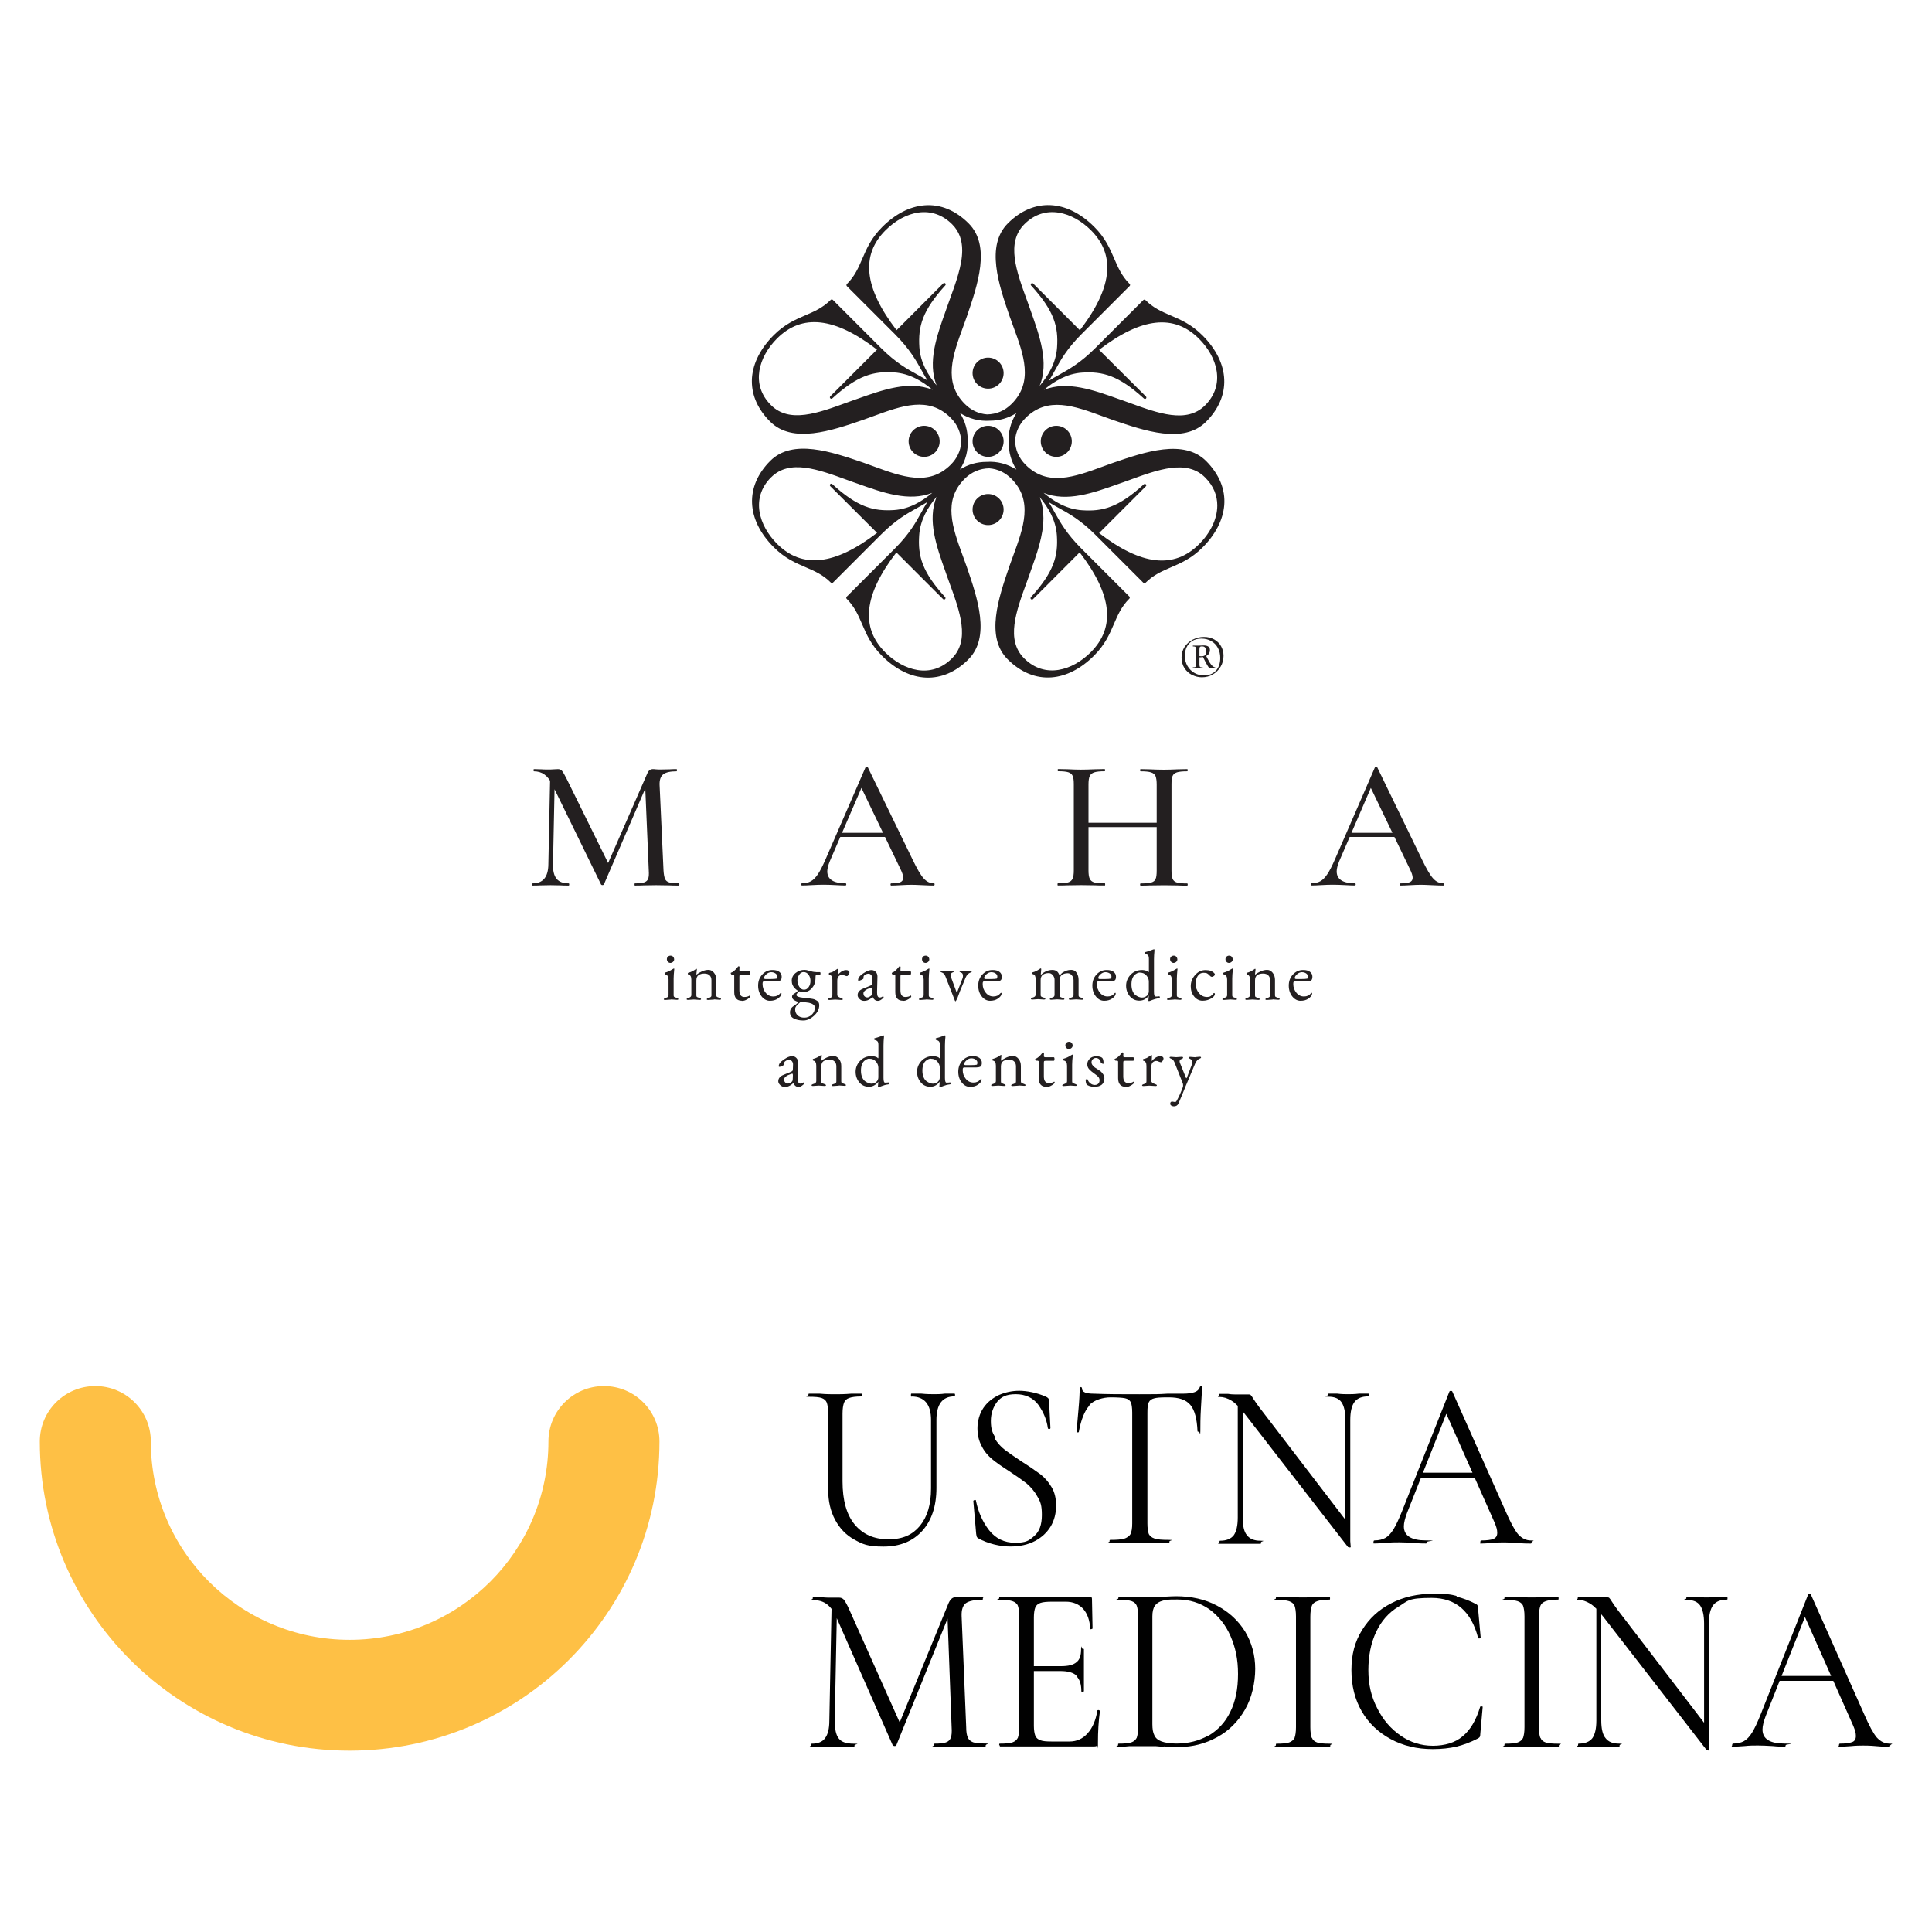<?xml version="1.0" encoding="UTF-8"?>
<svg xmlns="http://www.w3.org/2000/svg" id="Layer_1" data-name="Layer 1" viewBox="0 0 300 300">
  <defs>
    <style>
      .cls-1 {
        fill: #010101;
      }

      .cls-2 {
        fill: #231f20;
      }

      .cls-3 {
        fill: #fec045;
        fill-rule: evenodd;
      }
    </style>
  </defs>
  <g>
    <path class="cls-1" d="M141.54,216.88c-.09,0-.09-.09-.09-.24s0-.24.09-.24h1.51c.85.09,1.51.09,2,.09s.98,0,1.69-.09h1.47s.09,0,.09.19,0,.24-.09.24c-1.87,0-2.8,1.23-2.8,3.65v10.57c0,2.84-.76,5.07-2.22,6.68-1.47,1.61-3.47,2.42-6,2.42s-3.25-.38-4.54-1.09c-1.29-.71-2.27-1.75-2.98-3.08s-1.07-2.89-1.07-4.64v-11.89c0-.76-.09-1.28-.22-1.66-.13-.33-.4-.57-.8-.71-.4-.14-1.07-.19-1.96-.19s-.09-.09-.09-.24,0-.24.09-.24h1.69c.98.09,1.78.09,2.36.09s1.47,0,2.49-.09h1.6q.09,0,.09.19c0,.19,0,.24-.09.24-.84,0-1.51.09-1.91.24-.4.14-.67.38-.8.76-.13.38-.22.9-.22,1.66v10.52c0,2.94.62,5.16,1.87,6.68,1.25,1.52,2.98,2.32,5.25,2.32s3.74-.71,4.89-2.08c1.16-1.42,1.73-3.32,1.73-5.83v-10.61c0-2.42-1.02-3.65-3.02-3.65v.05Z"></path>
    <path class="cls-1" d="M154.43,223.33c.44.71.98,1.33,1.6,1.8.62.47,1.51,1.09,2.67,1.85,1.2.76,2.13,1.42,2.85,1.94.67.52,1.25,1.18,1.73,1.99.49.81.71,1.75.71,2.89s-.27,2.27-.84,3.22c-.58.95-1.38,1.71-2.45,2.27-1.07.57-2.36.85-3.87.85s-3.42-.43-4.94-1.28c-.13-.09-.18-.14-.22-.24-.04-.09-.04-.24-.09-.43l-.44-5.07c0-.09,0-.14.18-.19.18-.05.22,0,.22.09.36,1.75,1.02,3.27,2.05,4.6,1.02,1.28,2.36,1.94,4.05,1.94s2.13-.33,2.94-1.04c.8-.66,1.2-1.75,1.2-3.27s-.22-2.08-.71-2.89c-.44-.81-1.02-1.47-1.69-2.04-.67-.52-1.56-1.14-2.71-1.9-1.11-.71-2-1.33-2.62-1.85-.62-.52-1.2-1.18-1.6-1.99-.44-.81-.67-1.71-.67-2.8s.31-2.27.93-3.17c.62-.9,1.42-1.52,2.4-1.99.98-.43,2.05-.66,3.16-.66s2.71.28,4.09.9c.36.14.53.33.53.62l.22,4.22c0,.14-.04.19-.18.19s-.22-.05-.22-.14c-.18-1.28-.67-2.46-1.47-3.6-.8-1.09-2-1.66-3.51-1.66s-2.27.43-2.89,1.18c-.62.81-.98,1.8-.98,2.98s.22,1.8.67,2.51l-.09.14Z"></path>
    <path class="cls-1" d="M169.12,218.3c-.71.81-1.25,2.13-1.6,4.03,0,.05-.04.09-.18.09s-.18,0-.18-.09c.09-.9.18-2.04.31-3.51.13-1.42.18-2.51.18-3.22s.04-.19.18-.19.18.05.18.19c0,.57.62.81,1.87.81,2,.09,4.36.09,7.03.09s2.85,0,4.36-.09h2.36c.84,0,1.47-.09,1.87-.24.4-.14.67-.38.8-.76,0-.09.09-.14.22-.14s.18.05.18.14c-.09.71-.13,1.8-.22,3.27-.09,1.47-.09,2.65-.09,3.55s-.09.09-.22.09-.22,0-.22-.09c-.09-1.94-.44-3.27-1.11-4.07-.67-.81-1.78-1.18-3.34-1.18s-1.78.05-2.22.14c-.44.09-.76.33-.89.62-.18.33-.22.85-.22,1.66v17.15c0,.76.09,1.33.22,1.66.18.33.49.57.93.71.44.14,1.2.19,2.18.19s.09.09.09.24,0,.24-.09.24h-9.12c-.8,0-.09-.09-.09-.24s0-.24.09-.24c.98,0,1.73-.05,2.18-.19.44-.14.8-.38.98-.71.18-.38.27-.9.27-1.66v-17.2c0-.76-.09-1.33-.22-1.61-.18-.33-.44-.52-.89-.62-.44-.09-1.2-.14-2.27-.14s-2.54.38-3.25,1.18l-.04.14Z"></path>
    <path class="cls-1" d="M209.55,240.24h-.22l-16.06-20.71c-.76-.95-1.42-1.66-2.05-2.04-.62-.38-1.25-.57-1.82-.57s-.09-.09-.09-.24,0-.24.09-.24h1.29c.27.05.67.09,1.16.09h2c.18,0,.31,0,.4.14.09.09.22.28.36.52.27.43.58.85.89,1.28l13.97,18.24.27,3.51s-.04.09-.18.09v-.09ZM192.16,217.31l.8.09v18.24c0,1.28.22,2.23.67,2.75.44.57,1.11.85,2.09.85s.09.09.09.24,0,.24-.09.24h-6.27c-.62,0-.09-.09-.09-.24s0-.24.09-.24c.98,0,1.69-.28,2.13-.85.4-.57.62-1.47.62-2.75v-18.34h-.04ZM209.72,240.1l-.8-1.14v-18.43c0-1.28-.22-2.23-.62-2.8-.4-.57-1.07-.85-2.05-.85s-.09-.09-.09-.24,0-.24.09-.24h1.38c.71.09,1.25.09,1.69.09s.98,0,1.73-.09h1.42q.09,0,.09.19c0,.19,0,.24-.09.24-.98,0-1.69.28-2.13.85-.44.57-.67,1.52-.67,2.8v19.57l.04.05Z"></path>
    <path class="cls-1" d="M237.83,239.44c0,.14-.04.24-.13.24-.44,0-1.11,0-2.05-.09-.93-.05-1.6-.09-2-.09s-1.16,0-1.96.09c-.76.05-1.33.09-1.69.09s-.13-.09-.13-.24.04-.24.13-.24c.89,0,1.51-.09,1.91-.24.4-.19.58-.47.58-.95s-.13-.9-.4-1.56l-7.74-17.44.89-1.14-6.76,17.06c-.31.85-.49,1.52-.49,2.08,0,1.47,1.16,2.18,3.42,2.18s.18.09.18.24-.04.24-.18.24c-.4,0-1.02,0-1.82-.09-.89-.05-1.65-.09-2.31-.09s-1.29,0-2.09.09c-.71.05-1.29.09-1.73.09s-.18-.09-.18-.24.04-.24.18-.24c.67,0,1.2-.14,1.65-.38.44-.24.89-.71,1.29-1.37.4-.66.84-1.61,1.33-2.84l7.34-18.53c.04-.09.13-.09.22-.09s.18,0,.22.09l8.23,18.48c.8,1.85,1.47,3.08,2,3.7.58.62,1.2.95,2,.95s.13.09.13.24h-.04ZM220.44,228.68h9.25l.22.76h-9.83l.36-.76Z"></path>
    <path class="cls-1" d="M129.13,248.82l.85.09-.36,18.24c0,1.33.18,2.23.62,2.8.44.57,1.2.81,2.36.81s.09.09.09.24,0,.24-.09.24h-6.58c-.58,0-.09-.09-.09-.24s0-.24.09-.24c.98,0,1.69-.28,2.09-.85.44-.57.67-1.47.67-2.75l.36-18.34ZM153.06,270.99c0,.14,0,.24-.09.24h-7.87c-.67,0-.09-.09-.09-.24s0-.24.09-.24c.8,0,1.38-.05,1.78-.19.4-.14.62-.38.76-.71.13-.33.18-.9.13-1.61l-.67-17.96,1.16-1.71-9.07,22.41c-.04.09-.13.14-.27.14s-.22-.05-.31-.14l-8.76-19.9c-.4-.9-.89-1.56-1.47-1.99-.58-.43-1.25-.62-2.09-.62s-.09-.09-.09-.24,0-.24.09-.24h1.29c.22.05.58.09.98.09h1.73c.31,0,.53.09.76.33.18.24.49.76.84,1.56l7.96,17.81-1.07,1.94,8.5-20.75c.27-.62.62-.95,1.07-.95h3.02c.27-.05.62-.09,1.16-.09s.09.09.09.24,0,.24-.09.24c-1.2,0-2.05.19-2.54.52-.49.38-.71,1.04-.67,2.04l.71,17.2c0,.76.09,1.33.27,1.66.13.33.44.57.8.71.4.14,1.02.19,1.91.19s.09.09.09.24h-.04Z"></path>
    <path class="cls-1" d="M155.15,270.99c0-.14,0-.24.09-.24.89,0,1.51-.05,1.96-.19.4-.14.67-.38.85-.71.13-.38.22-.9.22-1.66v-17.2c0-.76-.09-1.28-.22-1.66-.13-.33-.44-.57-.85-.71-.4-.14-1.07-.19-1.96-.19s-.09-.09-.09-.24,0-.24.09-.24h14.01c.22,0,.31.09.31.33l.09,4.55c0,.09-.04.09-.18.14-.13.05-.18,0-.18-.09-.09-1.33-.44-2.32-1.11-3.08-.67-.71-1.56-1.09-2.67-1.09h-2.13c-.8,0-1.42.05-1.82.19-.4.14-.67.38-.8.71-.13.33-.22.85-.22,1.52v16.87c0,.66.09,1.18.22,1.52.13.33.4.57.8.71.36.14.93.19,1.73.19h2.8c1.11,0,2.05-.43,2.8-1.28.76-.85,1.25-1.99,1.51-3.51,0-.05.04-.09.13-.09s.13,0,.18.05c.04,0,.09.05.09.09-.22,1.56-.31,3.17-.31,4.93s0,.33-.13.43c-.09.09-.22.14-.44.14h-14.63s-.09-.09-.09-.24l-.04.05ZM167.16,260.19c-.49-.47-1.33-.71-2.49-.71h-5.25v-.76h5.34c1.11,0,1.91-.19,2.4-.62.49-.38.71-1.04.71-1.99s.09-.09.22-.09.22,0,.22.09v6.49s0,.09-.18.09-.22,0-.22-.09c0-1.09-.27-1.85-.76-2.32v-.09Z"></path>
    <path class="cls-1" d="M180.68,271.23c-.31,0-.76-.05-1.25-.09h-4c-.4.05-.98.09-1.73.09s-.09-.09-.09-.24,0-.24.09-.24c.89,0,1.51-.05,1.96-.19.4-.14.67-.38.85-.71.13-.38.22-.9.22-1.66v-17.2c0-.76-.09-1.28-.22-1.66-.13-.33-.4-.57-.8-.71-.4-.14-1.07-.19-1.96-.19s-.09-.09-.09-.24,0-.24.09-.24h1.73c.98.09,1.73.09,2.36.09.89,0,1.73,0,2.62-.09,1.02-.05,1.73-.09,2.13-.09,2.4,0,4.54.47,6.4,1.47,1.87.99,3.29,2.32,4.36,4.03,1.02,1.71,1.56,3.65,1.56,5.78s-.53,4.55-1.6,6.35c-1.07,1.85-2.49,3.27-4.31,4.26-1.82.99-3.78,1.52-5.92,1.52s-1.47,0-2.36-.09l-.04.05ZM187.66,269.52c1.42-.85,2.58-2.04,3.38-3.7.8-1.61,1.2-3.55,1.2-5.88s-.4-4.12-1.16-5.88c-.76-1.75-1.87-3.13-3.29-4.17-1.42-.99-3.07-1.52-4.94-1.52s-1.78.05-2.31.19c-.53.14-.93.38-1.2.76-.27.38-.4.95-.4,1.66v16.73c0,.76.09,1.33.31,1.75.18.43.58.76,1.11.95.53.19,1.33.33,2.31.33,1.87,0,3.51-.43,4.94-1.23h.04Z"></path>
    <path class="cls-1" d="M203.72,269.86c.13.33.4.57.8.71.4.14,1.07.19,1.96.19s.09.09.09.24,0,.24-.09.24h-8.27c-.71,0-.09-.09-.09-.24s0-.24.09-.24c.89,0,1.51-.05,1.96-.19.4-.14.67-.38.85-.71.13-.38.22-.9.22-1.66v-17.2c0-.76-.09-1.28-.22-1.66-.13-.33-.44-.57-.85-.71-.4-.14-1.07-.19-1.96-.19s-.09-.09-.09-.24,0-.24.09-.24h1.69c.98.09,1.78.09,2.4.09s1.56,0,2.49-.09h1.65q.09,0,.09.19c0,.19,0,.24-.09.24-.85,0-1.51.09-1.91.24-.4.14-.71.38-.84.76s-.22.9-.22,1.66v17.15c0,.76.09,1.33.22,1.66h.04Z"></path>
    <path class="cls-1" d="M226.18,247.92c.98.24,2,.62,2.98,1.14.18.09.27.19.27.24,0,.09.04.24.09.57l.4,4.41c0,.09-.04.09-.18.14-.13,0-.22,0-.22-.09-1.07-4.12-3.47-6.21-7.21-6.21s-3.69.47-5.16,1.37c-1.51.9-2.67,2.23-3.47,3.93s-1.2,3.7-1.2,5.92.44,4.12,1.38,5.92c.89,1.8,2.13,3.22,3.65,4.26,1.51,1.04,3.16,1.56,4.98,1.56s3.47-.47,4.63-1.47c1.2-.99,2.09-2.51,2.71-4.55,0-.05.04-.09.18-.09s.22,0,.22.09l-.36,4.07c0,.28-.04.47-.09.57-.04.09-.13.14-.27.24-1.2.62-2.36,1.04-3.38,1.28-1.07.24-2.27.38-3.65.38-2.45,0-4.63-.52-6.54-1.56-1.91-1.04-3.42-2.46-4.49-4.31-1.07-1.85-1.6-3.98-1.6-6.4s.53-4.41,1.65-6.21c1.11-1.8,2.58-3.17,4.54-4.17,1.91-.99,4.09-1.47,6.45-1.47s2.71.09,3.69.33v.09Z"></path>
    <path class="cls-1" d="M239.21,269.86c.13.33.4.57.8.71.4.14,1.07.19,1.96.19s.09.09.09.24,0,.24-.09.24h-8.27c-.71,0-.09-.09-.09-.24s0-.24.09-.24c.89,0,1.51-.05,1.96-.19.4-.14.67-.38.84-.71.13-.38.22-.9.22-1.66v-17.2c0-.76-.09-1.28-.22-1.66-.13-.33-.44-.57-.84-.71-.4-.14-1.07-.19-1.96-.19s-.09-.09-.09-.24,0-.24.09-.24h1.69c.98.09,1.78.09,2.4.09s1.56,0,2.49-.09h1.65q.09,0,.09.19c0,.19,0,.24-.09.24-.84,0-1.51.09-1.91.24-.4.14-.71.38-.84.76-.13.38-.22.9-.22,1.66v17.15c0,.76.09,1.33.22,1.66h.04Z"></path>
    <path class="cls-1" d="M265.23,271.75h-.22l-16.06-20.71c-.76-.95-1.42-1.66-2.05-2.04-.62-.38-1.25-.57-1.82-.57s-.09-.09-.09-.24,0-.24.09-.24h1.29c.27.05.67.09,1.16.09h2c.18,0,.31,0,.4.14.09.09.22.28.36.52.27.43.58.85.89,1.28l13.97,18.24.27,3.51s-.04.09-.18.09v-.09ZM247.84,248.82l.8.09v18.24c0,1.28.22,2.23.67,2.75.44.57,1.11.85,2.09.85s.09.09.09.24,0,.24-.09.24h-6.27c-.62,0-.09-.09-.09-.24s0-.24.09-.24c.98,0,1.69-.28,2.13-.85.4-.57.62-1.47.62-2.75v-18.34h-.04ZM265.41,271.66l-.8-1.14v-18.43c0-1.28-.22-2.23-.62-2.8-.4-.57-1.07-.85-2.05-.85s-.09-.09-.09-.24,0-.24.09-.24h1.38c.71.09,1.25.09,1.69.09s.98,0,1.73-.09h1.42q.09,0,.09.19c0,.19,0,.24-.09.24-.98,0-1.69.28-2.13.85-.44.57-.67,1.52-.67,2.8v19.57l.04.05Z"></path>
    <path class="cls-1" d="M293.52,270.99c0,.14-.04.24-.13.24-.44,0-1.11,0-2.05-.09-.93-.09-1.6-.09-2-.09s-1.16,0-1.96.09c-.76.05-1.33.09-1.69.09s-.13-.09-.13-.24.04-.24.13-.24c.89,0,1.51-.09,1.91-.24.4-.14.58-.47.58-.95s-.13-.9-.4-1.56l-7.74-17.44.89-1.14-6.76,17.06c-.31.85-.49,1.52-.49,2.08,0,1.47,1.16,2.18,3.42,2.18s.18.09.18.24-.04.24-.18.24c-.4,0-1.02,0-1.82-.09-.89-.05-1.65-.09-2.31-.09s-1.29,0-2.09.09c-.71.05-1.29.09-1.73.09s-.18-.09-.18-.24.04-.24.18-.24c.67,0,1.2-.14,1.65-.38.44-.24.89-.71,1.29-1.37.4-.66.84-1.61,1.33-2.84l7.34-18.53c.04-.09.13-.09.22-.09s.18,0,.22.09l8.23,18.48c.8,1.85,1.47,3.08,2,3.7.58.62,1.2.95,2,.95s.13.09.13.24h-.04ZM276.12,260.24h9.25l.22.76h-9.83l.36-.76Z"></path>
    <path class="cls-3" d="M14.8,215.23c4.76,0,8.62,3.85,8.62,8.6,0,17.01,13.82,30.8,30.87,30.8s30.87-13.79,30.87-30.8c0-4.75,3.86-8.6,8.62-8.6s8.62,3.85,8.62,8.6c0,26.52-21.55,48.01-48.12,48.01S6.18,250.35,6.18,223.83c0-4.75,3.86-8.6,8.62-8.6Z"></path>
  </g>
  <g>
    <g>
      <g>
        <path class="cls-2" d="M85.43,120.08l.73.06-.29,14.08c-.02,1,.16,1.75.55,2.23.39.48,1.01.72,1.88.72.06,0,.09.06.09.17s-.03.17-.09.17c-.52,0-.93,0-1.22-.03l-1.59-.03-1.59.03c-.27.02-.67.03-1.19.03-.04,0-.06-.06-.06-.17s.02-.17.06-.17c1.6,0,2.42-.98,2.44-2.95l.29-14.13ZM105.49,137.34c0,.11-.02.17-.06.17-.64,0-1.14,0-1.51-.03l-2.03-.03-1.94.03c-.33.02-.78.03-1.36.03-.04,0-.06-.06-.06-.17s.02-.17.06-.17c.66,0,1.14-.05,1.45-.16.31-.11.51-.29.61-.57.1-.27.13-.69.09-1.27l-.58-13.64,1.13-1.62-7.51,17.41c-.04.08-.12.12-.23.12s-.19-.04-.23-.12l-7.57-15.5c-.35-.71-.75-1.23-1.22-1.56-.46-.33-1.01-.49-1.62-.49-.04,0-.06-.06-.06-.17s.02-.17.06-.17l1.16.03c.23.02.53.03.9.03.43,0,.77,0,1.04-.03.27-.02.48-.03.64-.03.25,0,.45.09.61.26.15.17.4.59.73,1.25l6.58,13.35-1.07,1.85,6.99-15.99c.19-.48.48-.72.87-.72.12,0,.27,0,.46.03.19.02.44.03.75.03l1.48-.03c.23-.02.57-.03,1.01-.03.04,0,.06.06.06.17s-.02.17-.06.17c-.97,0-1.65.15-2.06.46-.41.31-.6.85-.58,1.62l.61,13.32c.04.6.12,1.03.23,1.3.12.27.33.45.65.55.32.1.83.14,1.52.14.04,0,.06.06.06.17"></path>
        <path class="cls-2" d="M145.12,137.34c0,.11-.05.17-.14.17-.37,0-.94-.02-1.71-.06-.81-.04-1.39-.06-1.74-.06-.44,0-1,.02-1.65.06-.66.04-1.15.06-1.48.06-.08,0-.12-.06-.12-.17s.04-.17.12-.17c.66,0,1.13-.06,1.42-.19.29-.13.43-.35.43-.68s-.14-.78-.43-1.36l-6.23-12.95.93-1.39-5.65,13.09c-.27.66-.41,1.2-.41,1.62,0,.62.24,1.08.72,1.39.48.31,1.18.46,2.09.46.1,0,.14.06.14.17s-.05.17-.14.17c-.35,0-.85-.02-1.51-.06-.73-.04-1.37-.06-1.91-.06-.5,0-1.1.02-1.8.06-.62.04-1.12.06-1.51.06-.08,0-.12-.06-.12-.17s.04-.17.12-.17c.54,0,1-.11,1.38-.32.38-.21.74-.58,1.09-1.1.35-.52.74-1.29,1.19-2.32l6.18-14.22c.02-.06.09-.09.2-.1.12-.01.18.02.2.1l6.96,14.34c.68,1.41,1.24,2.37,1.7,2.87.45.5.97.75,1.55.75.1,0,.14.06.14.17M130.33,129.32h7.89l.2.64h-8.44l.35-.64Z"></path>
        <path class="cls-2" d="M166.56,120.48c-.12-.27-.34-.46-.67-.56-.33-.11-.85-.16-1.57-.16-.06,0-.09-.06-.09-.17s.03-.17.09-.17l1.48.03c.81.04,1.49.06,2.03.06.6,0,1.34-.02,2.23-.06l1.48-.03s.06.06.06.17-.02.17-.06.17c-.73,0-1.28.06-1.62.17-.35.12-.59.31-.71.59-.13.28-.19.71-.19,1.29v13.35c0,.58.06,1.01.19,1.29.13.28.36.47.7.57.34.1.88.14,1.64.14.04,0,.06.06.06.17s-.02.17-.06.17c-.64,0-1.13,0-1.48-.03l-2.23-.03-2.06.03c-.37.02-.87.03-1.51.03-.04,0-.06-.06-.06-.17s.02-.17.06-.17c.71,0,1.24-.05,1.58-.14.34-.1.57-.29.7-.57.13-.28.19-.71.19-1.29v-13.41c0-.58-.06-1-.17-1.28M167.81,127.76h12.82v.67h-12.82v-.67ZM179.44,120.53c-.12-.28-.35-.48-.7-.59-.35-.12-.89-.17-1.62-.17-.06,0-.09-.06-.09-.17s.03-.17.09-.17l1.36.03c.89.04,1.65.06,2.29.06.54,0,1.24-.02,2.09-.06l1.48-.03c.06,0,.09.06.09.17s-.03.17-.09.17c-.72,0-1.24.05-1.58.16-.34.11-.57.3-.68.56-.12.27-.17.7-.17,1.28v13.41c0,.58.06,1.01.17,1.29.12.28.34.47.68.57.34.1.86.14,1.58.14.06,0,.09.06.09.17s-.03.17-.09.17c-.62,0-1.11,0-1.48-.03l-2.09-.03-2.29.03c-.33.02-.78.03-1.36.03-.06,0-.09-.06-.09-.17s.03-.17.09-.17c.75,0,1.3-.05,1.64-.14.34-.1.57-.28.68-.55.12-.27.17-.7.17-1.3v-13.35c0-.58-.06-1.01-.17-1.29"></path>
        <path class="cls-2" d="M224.22,137.34c0,.11-.05.17-.14.17-.37,0-.94-.02-1.71-.06-.81-.04-1.39-.06-1.74-.06-.45,0-1,.02-1.65.06-.66.04-1.15.06-1.48.06-.08,0-.12-.06-.12-.17s.04-.17.12-.17c.66,0,1.13-.06,1.42-.19.29-.13.44-.35.44-.68s-.15-.78-.44-1.36l-6.23-12.95.93-1.39-5.65,13.09c-.27.66-.41,1.2-.41,1.62,0,.62.24,1.08.72,1.39.48.31,1.18.46,2.09.46.1,0,.14.06.14.17s-.05.17-.14.17c-.35,0-.85-.02-1.51-.06-.73-.04-1.37-.06-1.91-.06-.5,0-1.1.02-1.8.06-.62.04-1.12.06-1.51.06-.08,0-.12-.06-.12-.17s.04-.17.12-.17c.54,0,1-.11,1.38-.32.38-.21.74-.58,1.09-1.1.35-.52.74-1.29,1.19-2.32l6.18-14.22c.02-.06.09-.09.2-.1.12-.01.18.02.2.1l6.96,14.34c.68,1.41,1.24,2.37,1.7,2.87.45.5.97.75,1.55.75.1,0,.14.06.14.17M209.43,129.32h7.89l.2.64h-8.44l.35-.64Z"></path>
      </g>
      <g>
        <circle class="cls-2" cx="153.43" cy="68.53" r="2.41"></circle>
        <circle class="cls-2" cx="153.43" cy="57.94" r="2.41"></circle>
        <circle class="cls-2" cx="153.43" cy="79.12" r="2.41"></circle>
        <circle class="cls-2" cx="143.5" cy="68.53" r="2.41"></circle>
        <circle class="cls-2" cx="164.02" cy="68.53" r="2.41"></circle>
        <path class="cls-2" d="M150.37,102.39c3.48-3.48,1.41-9.54-.26-14.4-.19-.55-.39-1.09-.59-1.63-1.62-4.42-3.15-8.59.26-12,1.07-1.07,2.37-1.62,3.83-1.64,1.31.1,2.47.65,3.44,1.62,3.41,3.41,1.88,7.58.26,12-.2.54-.4,1.08-.59,1.63-1.66,4.87-3.74,10.92-.26,14.4,2.04,2.04,4.41,3.01,6.86,2.81,2.27-.18,4.54-1.35,6.56-3.37,1.71-1.71,2.41-3.34,3.09-4.92.6-1.39,1.16-2.71,2.4-3.94.08-.08.08-.23,0-.32l-7.45-7.45c-2.31-2.31-3.3-4.1-4.18-5.67-.29-.52-.57-1.03-.89-1.53.51.32,1.03.6,1.56.9,1.58.87,3.38,1.86,5.68,4.16l7.46,7.46s.1.07.16.07.12-.02.16-.07c1.23-1.23,2.55-1.8,3.94-2.4,1.58-.68,3.21-1.38,4.92-3.09,2.02-2.02,3.18-4.29,3.37-6.56.2-2.45-.78-4.82-2.81-6.86-3.48-3.48-9.54-1.41-14.4.26-.55.19-1.09.39-1.63.59-4.42,1.62-8.59,3.15-12-.26-1.07-1.07-1.62-2.37-1.64-3.83.11-1.31.65-2.47,1.62-3.44,3.41-3.41,7.58-1.88,12-.26.54.2,1.08.4,1.63.59,4.87,1.66,10.92,3.74,14.4.26,3.97-3.97,3.76-9.11-.55-13.42-1.71-1.71-3.34-2.41-4.92-3.09-1.39-.6-2.71-1.16-3.94-2.4-.09-.09-.23-.09-.32,0l-7.45,7.45c-2.31,2.31-4.1,3.3-5.67,4.18-.52.29-1.03.57-1.53.89.32-.51.6-1.03.9-1.56.87-1.58,1.86-3.38,4.16-5.68l7.46-7.46c.09-.09.09-.23,0-.32-1.23-1.23-1.8-2.55-2.4-3.94-.68-1.58-1.38-3.21-3.09-4.92-4.31-4.31-9.45-4.52-13.42-.55-3.48,3.48-1.41,9.54.26,14.4.19.55.39,1.09.59,1.63,1.62,4.42,3.15,8.59-.26,12-1.07,1.07-2.37,1.62-3.83,1.64-1.31-.1-2.47-.65-3.44-1.62-3.41-3.41-1.88-7.58-.26-12,.2-.54.4-1.09.59-1.64,1.66-4.87,3.74-10.92.26-14.4-2.04-2.04-4.41-3.01-6.86-2.81-2.27.18-4.54,1.35-6.56,3.37-1.71,1.71-2.41,3.34-3.09,4.92-.6,1.39-1.16,2.71-2.4,3.94-.08.08-.08.23,0,.32l7.45,7.45c2.31,2.31,3.3,4.1,4.18,5.67.29.52.57,1.03.89,1.53-.51-.32-1.03-.6-1.56-.9-1.58-.87-3.38-1.86-5.68-4.16l-7.46-7.46c-.09-.09-.23-.09-.32,0-1.23,1.23-2.55,1.8-3.94,2.4-1.58.68-3.21,1.38-4.92,3.09-2.02,2.02-3.18,4.29-3.37,6.56-.02.21-.02.41-.02.62,0,2.23.97,4.38,2.84,6.24,3.48,3.48,9.54,1.41,14.4-.26.55-.19,1.09-.39,1.63-.59,4.42-1.62,8.59-3.15,12,.26,1.07,1.07,1.62,2.37,1.64,3.83-.11,1.31-.65,2.47-1.62,3.44-3.41,3.41-7.58,1.88-12,.26-.54-.2-1.08-.4-1.63-.59-4.87-1.66-10.92-3.74-14.4-.26-3.97,3.97-3.76,9.11.55,13.42,1.71,1.71,3.34,2.41,4.92,3.09,1.39.6,2.71,1.16,3.94,2.4.04.04.1.07.16.07s.12-.02.16-.07l7.45-7.45c2.31-2.31,4.1-3.3,5.67-4.17.52-.29,1.03-.57,1.53-.89-.32.51-.6,1.03-.9,1.56-.87,1.58-1.86,3.38-4.16,5.68l-7.46,7.46c-.08.08-.08.23,0,.32,1.23,1.23,1.8,2.55,2.4,3.94.68,1.58,1.38,3.21,3.09,4.92,4.31,4.31,9.45,4.52,13.42.55M139.19,85.78l7.25,7.25c.09.09.22.09.31,0,.09-.08.09-.22.01-.31-3.6-3.94-4.25-6.41-4.03-9.61.16-2.4,1.37-4.38,2.7-5.96-1.47,3.62-.01,7.7,1.4,11.67l.24.69s0,0,0,0c.1.28.2.55.3.83,1.7,4.65,3.3,9.04.44,11.9-3.25,3.25-7.53,1.87-10.34-.93-3.89-3.89-3.33-8.97,1.72-15.53M137.5,35.76c1.53-1.53,3.35-2.51,5.12-2.76,1.95-.27,3.75.36,5.22,1.82,1.14,1.14,1.57,2.52,1.57,4.06,0,2.33-.99,5.04-2.01,7.84-.1.28-.2.55-.3.83l-.24.69c-1.41,3.94-2.85,7.99-1.43,11.6-1.31-1.57-2.51-3.53-2.67-5.92-.21-3.2.44-5.67,4.03-9.61.08-.09.08-.23-.01-.31-.09-.08-.23-.08-.31,0l-7.25,7.27c-5.04-6.56-5.6-11.64-1.71-15.52M128.93,61.54c-.09.09-.09.22,0,.31.08.09.22.09.31.01,3.94-3.6,6.41-4.25,9.61-4.03,2.4.16,4.38,1.37,5.96,2.7-3.62-1.47-7.7-.01-11.67,1.4l-.69.24s0,0,0,0c-.28.1-.55.2-.83.3-4.65,1.7-9.04,3.3-11.9.44-3.25-3.25-1.87-7.53.93-10.34,3.89-3.89,8.97-3.33,15.53,1.72l-7.25,7.25ZM171.94,41.54c0,2.81-1.42,6.04-4.26,9.74l-7.25-7.25c-.09-.09-.22-.09-.31,0-.09.08-.09.22-.01.31,3.6,3.94,4.25,6.41,4.03,9.61-.16,2.4-1.37,4.38-2.7,5.96,1.47-3.62.01-7.7-1.4-11.67l-.24-.69s0,0,0,0c-.1-.28-.2-.55-.3-.83-1.7-4.65-3.3-9.04-.44-11.9,3.25-3.25,7.53-1.87,10.34.93,1.7,1.7,2.54,3.62,2.54,5.79M187.13,62.94c-2.86,2.86-7.25,1.26-11.9-.44-.28-.1-.55-.2-.83-.3l-.69-.24c-3.94-1.41-7.99-2.85-11.6-1.43,1.57-1.31,3.53-2.51,5.92-2.67,3.2-.21,5.67.44,9.61,4.03.09.08.23.08.31-.01.04-.04.06-.1.06-.15s-.02-.11-.07-.16l-7.27-7.25c6.56-5.04,11.64-5.6,15.52-1.71,2.8,2.8,4.18,7.09.93,10.34M169.36,101.29c-2.8,2.8-7.09,4.18-10.34.93-2.86-2.86-1.26-7.25.44-11.9.1-.28.2-.55.3-.83l.24-.69c1-2.79,2.02-5.65,2.02-8.36,0-1.11-.17-2.19-.58-3.24,1.31,1.57,2.51,3.53,2.67,5.92.21,3.2-.44,5.67-4.03,9.61-.08.09-.08.23.01.31.09.08.23.08.31,0l7.25-7.27c5.04,6.56,5.6,11.64,1.71,15.52M177.93,75.52c.09-.09.09-.22,0-.31-.08-.09-.22-.09-.31-.01-3.94,3.6-6.41,4.25-9.61,4.03-2.4-.16-4.38-1.37-5.96-2.7,3.62,1.47,7.7.01,11.67-1.4l.69-.24s0,0,0,0c.28-.1.55-.2.83-.3,4.65-1.7,9.04-3.3,11.9-.44,1.33,1.33,1.88,2.83,1.88,4.34,0,2.17-1.16,4.35-2.82,6-3.89,3.89-8.97,3.33-15.53-1.72l7.25-7.25ZM153.7,65.33c1.48,0,2.86-.39,4.13-1.19-.9,1.42-1.31,3.01-1.2,4.64,0,1.47.39,2.86,1.2,4.14-1.42-.9-3.01-1.31-4.64-1.2-1.48,0-2.87.39-4.13,1.19.9-1.42,1.31-3.01,1.2-4.64,0-1.48-.39-2.86-1.2-4.14,1.42.9,3.01,1.31,4.65,1.2M119.74,74.12c2.86-2.86,7.25-1.26,11.9.44.28.1.55.2.83.3l.69.24c3.94,1.41,7.99,2.85,11.6,1.43-1.57,1.31-3.53,2.51-5.92,2.67-3.2.21-5.67-.44-9.61-4.03-.09-.08-.23-.08-.31.01-.08.09-.08.23,0,.31l7.27,7.25c-6.56,5.04-11.64,5.6-15.52,1.71-2.8-2.81-4.18-7.09-.93-10.34"></path>
      </g>
      <g>
        <path class="cls-2" d="M104.19,155.21l-.9.06c-.15,0-.22-.04-.22-.11s.1-.14.31-.21c.21-.07.33-.13.37-.21.04-.07.06-.14.06-.21v-2.42c0-.47-.17-.74-.52-.81-.06-.01-.09-.06-.09-.14s.03-.12.08-.14c.36-.09.74-.26,1.14-.52.12-.07.19-.11.2-.11.05,0,.08.02.08.06-.07.68-.1,1.18-.1,1.5v2.58c0,.15.04.25.13.29.1.04.22.09.37.14.15.05.23.11.23.18s-.07.11-.22.11l-.9-.06ZM103.71,149.35c-.1-.1-.16-.24-.16-.4s.05-.3.16-.4c.1-.1.24-.16.4-.16s.3.05.4.16c.1.1.16.24.17.41,0,.16-.06.29-.17.39-.1.1-.24.16-.4.17-.16,0-.3-.06-.4-.17Z"></path>
        <path class="cls-2" d="M110.87,155.21l-.91.06c-.15,0-.22-.04-.22-.11s.09-.14.26-.19c0,0,.02,0,.04-.01.25-.07.39-.17.42-.3,0-.04.01-.07.01-.11v-2.34c0-.32-.09-.57-.28-.76s-.46-.28-.82-.28-.66.08-.89.23c-.23.16-.35.44-.35.85v2.29c0,.15.04.25.13.29.1.04.22.09.37.14.15.05.23.11.23.18s-.07.11-.22.11l-.9-.06-.9.06c-.15,0-.22-.04-.22-.11s.06-.13.18-.17c.12-.04.19-.06.21-.07s.06-.02.12-.05c.06-.03.1-.06.11-.08.07-.08.11-.17.11-.26v-2.4c0-.48-.15-.74-.46-.8-.06-.01-.09-.06-.09-.14s.03-.13.08-.13c.39-.09.79-.29,1.23-.61,0,0,.02-.01.04-.01s.04.03.06.1l-.08.72c0,.05,0,.08.01.09.21-.17.49-.34.84-.5.35-.16.7-.24,1.03-.24s.62.15.86.45c.24.3.36.67.36,1.1v2.37c0,.15.04.25.13.29.1.04.22.09.37.14s.23.11.23.18-.07.11-.22.11l-.89-.06Z"></path>
        <path class="cls-2" d="M115.17,155.39c-.36,0-.65-.11-.85-.33s-.31-.55-.31-1v-2.58c0-.07-.03-.11-.08-.13s-.17-.03-.34-.03c-.02,0-.05-.03-.08-.08-.03-.06-.05-.1-.05-.13s.02-.06.06-.08c.17-.05.35-.16.52-.32.18-.16.32-.32.43-.46.11-.14.18-.21.2-.21.1,0,.16.04.16.11l-.02.49c0,.1.09.16.27.16h1.27c.07,0,.11.09.11.27s-.04.27-.11.27h-1.1c-.2,0-.32.02-.37.04-.05.03-.07.12-.07.27v2.11c0,.38.07.65.21.81.14.16.32.24.52.24.37,0,.65-.07.84-.21.03-.02.06-.02.08.02s.03.07.03.12-.06.13-.18.23c-.12.11-.28.21-.5.31-.21.1-.42.14-.63.14Z"></path>
        <path class="cls-2" d="M119.95,150.62c.45,0,.8.09,1.05.28s.38.44.38.76-.08.52-.24.6-.37.12-.62.12h-1.83c-.1,0-.18.02-.22.07s-.06.16-.06.34c0,.52.16.97.48,1.36.32.39.71.58,1.18.58s.82-.16,1.08-.49c.05-.05.09-.08.12-.08.08,0,.1.1.04.29-.05.19-.24.4-.55.62-.32.22-.72.33-1.21.33s-.92-.22-1.28-.67-.55-1.01-.55-1.69.21-1.25.64-1.72c.43-.46.95-.7,1.58-.7ZM120.69,151.65c0-.2-.09-.37-.28-.5s-.41-.19-.67-.19-.51.11-.75.32c-.23.21-.35.4-.35.57,0,.11.07.17.21.17h.91c.35,0,.62-.02.81-.06.07,0,.11-.11.11-.32Z"></path>
        <path class="cls-2" d="M126.72,150.95h.36c.09-.01.17,0,.23,0,.07,0,.1.08.1.21s-.03.19-.1.19c-.27,0-.43,0-.47.02-.04.01-.07.03-.09.04-.02.01-.05.02-.08.03-.03.08-.04.25-.04.51,0,.56-.18,1.05-.54,1.47-.36.42-.8.63-1.34.63-.24,0-.44-.04-.6-.13-.33.25-.49.43-.49.55,0,.24.36.39,1.07.46.97.09,1.53.17,1.7.24s.32.15.45.23c.22.14.33.37.33.69,0,.59-.27,1.14-.81,1.63-.54.49-1.09.74-1.66.74s-1.05-.1-1.46-.3c-.41-.2-.61-.52-.61-.97,0-.23.06-.43.17-.6.12-.17.31-.34.58-.51.27-.17.46-.34.57-.51-.25-.05-.48-.15-.69-.28-.21-.14-.31-.32-.31-.55,0-.14.09-.28.26-.41.04-.03.12-.07.21-.13.2-.12.35-.25.45-.38-.1-.02-.24-.12-.42-.29-.36-.34-.55-.75-.55-1.24s.2-.89.6-1.21.86-.48,1.38-.48c.19,0,.4.04.66.12.47.15.84.22,1.13.22ZM123.47,156.73c0,.38.13.69.38.93.26.24.6.36,1.04.36s.82-.15,1.15-.45.49-.67.49-1.13c0-.19-.09-.34-.27-.47-.18-.13-.4-.21-.65-.26s-.61-.08-1.06-.11h-.26c-.09.06-.27.23-.56.51-.18.21-.27.41-.27.6ZM125.85,152.3c0-.36-.1-.68-.3-.95-.2-.27-.45-.41-.75-.41s-.53.14-.71.42c-.18.28-.27.58-.27.92s.1.65.3.95c.2.3.44.45.73.45s.53-.14.72-.41c.19-.27.28-.59.28-.95Z"></path>
        <path class="cls-2" d="M129.69,155.21l-.9.06c-.15,0-.22-.04-.22-.11s.07-.13.2-.17c.13-.04.22-.08.27-.09.04-.02.09-.06.14-.12.05-.06.07-.14.07-.23v-2.4c0-.47-.15-.74-.46-.8-.06-.01-.09-.06-.09-.14s.03-.12.08-.14c.28-.06.49-.13.62-.22.25-.16.42-.27.5-.32.08-.05.12-.07.12-.08s0,0,.03,0,.03.03.05.08c0,.2,0,.39-.02.58-.01.19-.01.28,0,.28s.03-.02.06-.06c.1-.13.17-.2.2-.22.36-.32.7-.48,1.03-.48.16,0,.28.03.38.1.1.07.15.16.15.27s-.05.23-.14.37c-.09.13-.18.2-.26.2s-.2-.03-.36-.1c-.16-.07-.27-.1-.35-.1-.22,0-.4.07-.55.21-.15.14-.23.38-.23.72v2.19c0,.2.21.36.6.48.17.06.26.12.26.19s-.07.11-.22.11l-.97-.06Z"></path>
        <path class="cls-2" d="M134.09,151.74v.16c.01.07-.09.15-.31.25-.21.1-.35.14-.43.14s-.11-.03-.11-.1c0-.25.13-.49.38-.72.26-.23.54-.42.85-.59.31-.17.6-.25.86-.25s.48.1.66.29c.18.19.26.43.26.7l-.06,2.41v.07c0,.53.13.79.4.79.19,0,.33-.05.45-.16.03-.03.07-.03.11,0s.07.06.07.11h0c-.04.11-.16.22-.35.36-.19.14-.37.21-.55.21s-.33-.05-.46-.14c-.12-.1-.21-.19-.26-.29-.05-.1-.09-.14-.1-.14-.03,0-.1.05-.2.14-.1.1-.26.19-.46.29-.2.1-.43.14-.68.14s-.48-.09-.68-.28-.31-.39-.31-.6c0-.45.27-.78.81-1l1.14-.47c.14-.06.23-.11.26-.16.03-.04.05-.14.06-.29l.02-.69v-.02c0-.19-.06-.36-.18-.5-.12-.14-.26-.21-.42-.21s-.31.04-.45.12c-.14.08-.23.15-.27.22s-.06.14-.06.23ZM134.08,154.27c0,.19.06.34.18.45.12.11.26.16.43.16s.37-.1.6-.3c.08-.07.13-.22.13-.45l.02-.55c0-.16-.03-.23-.1-.23-.05,0-.1.01-.16.03-.74.25-1.11.55-1.11.88Z"></path>
        <path class="cls-2" d="M140.18,155.39c-.36,0-.65-.11-.85-.33s-.31-.55-.31-1v-2.58c0-.07-.03-.11-.08-.13s-.17-.03-.34-.03c-.02,0-.05-.03-.08-.08-.03-.06-.05-.1-.05-.13s.02-.06.06-.08c.17-.05.35-.16.52-.32.18-.16.32-.32.43-.46.11-.14.18-.21.2-.21.1,0,.16.04.16.11l-.02.49c0,.1.09.16.27.16h1.27c.07,0,.11.09.11.27s-.04.27-.11.27h-1.1c-.2,0-.32.02-.37.04-.05.03-.07.12-.07.27v2.11c0,.38.07.65.21.81.14.16.32.24.52.24.37,0,.65-.07.84-.21.03-.02.06-.02.08.02s.03.07.03.12-.06.13-.18.23c-.12.11-.28.21-.5.31-.21.1-.42.14-.63.14Z"></path>
        <path class="cls-2" d="M143.81,155.21l-.9.06c-.15,0-.22-.04-.22-.11s.1-.14.31-.21c.21-.07.33-.13.37-.21.04-.07.06-.14.06-.21v-2.42c0-.47-.17-.74-.52-.81-.06-.01-.09-.06-.09-.14s.03-.12.08-.14c.36-.09.74-.26,1.14-.52.12-.07.19-.11.2-.11.05,0,.08.02.08.06-.07.68-.1,1.18-.1,1.5v2.58c0,.15.04.25.13.29.1.04.22.09.37.14.15.05.23.11.23.18s-.07.11-.22.11l-.9-.06ZM143.33,149.35c-.1-.1-.16-.24-.16-.4s.05-.3.16-.4c.1-.1.24-.16.4-.16s.3.05.4.16c.1.1.16.24.17.41,0,.16-.06.29-.17.39-.1.1-.24.16-.4.17-.16,0-.3-.06-.4-.17Z"></path>
        <path class="cls-2" d="M147.07,150.78l.84-.06c.15,0,.22.04.22.11s-.09.14-.26.19c-.15.04-.22.2-.22.46,0,.12.01.22.04.3l.82,2.22c.03.08.05.12.07.12s.04-.04.07-.11l.8-2.06c.05-.13.08-.27.08-.4,0-.3-.09-.47-.28-.52-.17-.06-.26-.12-.26-.19s.07-.11.22-.11l.81.06c.15,0,.28,0,.4-.03.12-.02.23-.03.33-.03s.15.04.15.11-.07.13-.22.18-.28.14-.42.28c-.13.14-.24.3-.31.48l-.87,2.09-.41,1.11c-.16.33-.26.5-.3.5-.05,0-.13-.14-.22-.43l-1.36-3.48c-.13-.3-.3-.48-.51-.55-.17-.06-.26-.12-.26-.19s.07-.11.22-.11l.81.06Z"></path>
        <path class="cls-2" d="M154.13,150.62c.45,0,.8.09,1.05.28.26.19.38.44.38.76s-.08.52-.24.6-.37.12-.62.12h-1.83c-.1,0-.18.02-.22.07s-.06.16-.06.34c0,.52.16.97.48,1.36.32.39.71.58,1.18.58s.82-.16,1.08-.49c.05-.05.09-.08.12-.08.08,0,.1.1.04.29-.05.19-.24.4-.55.62-.32.22-.72.33-1.21.33s-.92-.22-1.28-.67-.55-1.01-.55-1.69.21-1.25.64-1.72c.43-.46.95-.7,1.58-.7ZM154.87,151.65c0-.2-.09-.37-.28-.5-.19-.13-.41-.19-.67-.19s-.51.11-.75.32c-.23.21-.35.4-.35.57,0,.11.07.17.21.17h.91c.35,0,.62-.02.81-.06.07,0,.11-.11.11-.32Z"></path>
        <path class="cls-2" d="M161.68,150.52l-.06.71c0,.07,0,.12.02.13.54-.5,1.12-.75,1.76-.75.52,0,.86.22,1.04.67.04.08.08.12.12.12s.12-.07.24-.21c.12-.14.33-.27.62-.4.3-.13.61-.19.95-.19s.61.15.81.46c.2.31.3.67.3,1.09v2.37c0,.15.04.25.13.29.1.04.22.09.37.14s.23.11.23.18-.07.11-.22.11l-.88-.06-.92.06c-.15,0-.22-.04-.22-.11s.09-.14.26-.19c0,0,.02,0,.04-.01.25-.07.39-.17.42-.3,0-.04.01-.07.01-.11v-2.34c0-.27-.09-.52-.27-.74-.18-.21-.39-.32-.62-.32-.39,0-.71.09-.94.27s-.35.46-.35.84v2.29c0,.08.01.14.03.16.02.03.04.05.04.07,0,.02.03.04.06.05.03.01.05.03.06.04s.04.02.08.03c.04.01.07.02.07.03.07.03.12.04.16.04.17.06.26.12.26.19s-.07.11-.22.11l-.91-.06-.92.06c-.15,0-.22-.04-.22-.11s.1-.14.31-.21c.21-.07.33-.13.37-.21s.06-.14.06-.21v-2.34c0-.27-.09-.52-.27-.74-.18-.21-.39-.32-.62-.32-.39,0-.7.09-.93.26s-.34.45-.34.84v2.29c0,.14.04.24.13.28s.14.08.17.08c.29.07.43.16.43.26,0,.07-.07.1-.22.1l-.9-.06-.9.06c-.15,0-.22-.04-.22-.11s.06-.13.18-.17c.12-.04.19-.06.21-.07.02,0,.06-.02.12-.05.06-.03.1-.06.11-.08.07-.08.11-.17.11-.26v-2.4c0-.23-.03-.41-.09-.55-.06-.13-.17-.22-.35-.26-.06-.01-.09-.06-.09-.14s.03-.12.08-.14c.34-.08.69-.25,1.06-.51.09-.06.14-.09.17-.1.02,0,.05.01.09.07Z"></path>
        <path class="cls-2" d="M171.86,150.62c.45,0,.8.09,1.05.28s.38.44.38.76-.08.52-.24.6-.37.12-.62.12h-1.83c-.1,0-.18.02-.22.07-.04.05-.06.16-.06.34,0,.52.16.97.48,1.36.32.39.71.58,1.18.58s.82-.16,1.07-.49c.05-.05.09-.08.12-.08.08,0,.1.1.04.29-.05.19-.24.4-.55.62-.32.22-.72.33-1.21.33s-.92-.22-1.28-.67-.55-1.01-.55-1.69.21-1.25.64-1.72c.43-.46.95-.7,1.58-.7ZM172.59,151.65c0-.2-.09-.37-.28-.5s-.41-.19-.67-.19-.51.11-.75.32c-.23.21-.35.4-.35.57,0,.11.07.17.21.17h.91c.35,0,.62-.02.81-.06.07,0,.11-.11.11-.32Z"></path>
        <path class="cls-2" d="M178.32,155.4l.06-.74v-.07c-.13.21-.33.39-.58.55-.25.16-.55.24-.88.24-.61,0-1.1-.23-1.49-.69-.38-.46-.57-1.01-.57-1.64s.23-1.2.69-1.69c.46-.49,1.07-.74,1.82-.74.15,0,.32.03.52.08.2.06.32.11.36.17.04.06.08.08.11.08s.04-.09.04-.27v-1.76c0-.28-.04-.48-.13-.58-.09-.11-.23-.18-.44-.23-.06-.01-.09-.06-.09-.14s.03-.13.08-.13c.29-.07.58-.16.87-.27s.45-.17.5-.17.06.02.07.05,0,.11,0,.22c-.04.42-.07.86-.07,1.31v5.04c0,.48.08.72.23.72.23,0,.4-.01.51-.03.11-.02.17.02.17.13s-.05.17-.16.17c-.39.05-.72.14-1.01.26-.29.12-.46.18-.51.18s-.08-.02-.08-.04ZM177.02,151.01c-.27,0-.54.12-.82.36-.15.13-.27.32-.37.58-.1.26-.14.58-.14.95s.06.7.18.99.28.5.46.63c.35.25.68.38.99.38s.57-.1.77-.29c.2-.19.3-.43.3-.7v-1.5c0-.34-.13-.66-.38-.95-.25-.29-.58-.43-.99-.43Z"></path>
        <path class="cls-2" d="M182.33,155.21l-.9.06c-.15,0-.22-.04-.22-.11s.1-.14.31-.21c.21-.07.33-.13.37-.21s.06-.14.06-.21v-2.42c0-.47-.17-.74-.52-.81-.06-.01-.09-.06-.09-.14s.03-.12.08-.14c.36-.09.74-.26,1.14-.52.12-.07.19-.11.2-.11.05,0,.08.02.08.06-.07.68-.1,1.18-.1,1.5v2.58c0,.15.04.25.13.29.1.04.22.09.37.14s.23.11.23.18-.07.11-.22.11l-.9-.06ZM181.85,149.35c-.1-.1-.16-.24-.16-.4s.05-.3.16-.4.24-.16.4-.16.3.05.4.16.16.24.17.41c0,.16-.06.29-.17.39s-.24.16-.4.17c-.16,0-.3-.06-.4-.17Z"></path>
        <path class="cls-2" d="M188.64,151.34c0,.06-.05.14-.16.22s-.21.12-.3.12-.17-.04-.25-.11c-.2-.22-.36-.36-.48-.42-.12-.07-.31-.1-.57-.1-.39,0-.69.17-.9.5-.22.33-.32.75-.32,1.25s.16.96.5,1.38c.33.42.76.63,1.28.63.22,0,.4-.04.54-.13.14-.09.28-.23.44-.43.04-.04.07-.06.1-.06s.06.02.09.05c.03.03.04.07.04.11,0,.22-.19.45-.58.69-.39.23-.84.35-1.34.35s-.93-.21-1.29-.64-.54-.96-.54-1.61.22-1.23.67-1.74.99-.77,1.63-.77,1.1.18,1.39.53c.04.05.06.11.06.17Z"></path>
        <path class="cls-2" d="M190.93,155.21l-.9.06c-.15,0-.22-.04-.22-.11s.1-.14.31-.21c.21-.07.33-.13.37-.21s.06-.14.06-.21v-2.42c0-.47-.17-.74-.52-.81-.06-.01-.09-.06-.09-.14s.03-.12.08-.14c.36-.09.74-.26,1.14-.52.12-.07.19-.11.2-.11.05,0,.08.02.08.06-.07.68-.1,1.18-.1,1.5v2.58c0,.15.04.25.13.29.1.04.22.09.37.14s.23.11.23.18-.07.11-.22.11l-.9-.06ZM190.45,149.35c-.1-.1-.16-.24-.16-.4s.05-.3.16-.4.24-.16.4-.16.3.05.4.16.16.24.17.41c0,.16-.06.29-.17.39s-.24.16-.4.17c-.16,0-.3-.06-.4-.17Z"></path>
        <path class="cls-2" d="M197.62,155.21l-.91.06c-.15,0-.22-.04-.22-.11s.09-.14.26-.19c0,0,.02,0,.04-.01.25-.07.39-.17.42-.3,0-.04.01-.07.01-.11v-2.34c0-.32-.09-.57-.28-.76s-.46-.28-.82-.28-.66.08-.89.23c-.23.16-.35.44-.35.85v2.29c0,.15.04.25.13.29.1.04.22.09.37.14s.23.11.23.18-.07.11-.22.11l-.9-.06-.9.06c-.15,0-.22-.04-.22-.11s.06-.13.18-.17c.12-.04.19-.06.21-.07.02,0,.06-.02.12-.05.06-.03.1-.06.11-.08.07-.08.11-.17.11-.26v-2.4c0-.48-.15-.74-.46-.8-.06-.01-.09-.06-.09-.14s.03-.13.08-.13c.39-.09.79-.29,1.23-.61,0,0,.02-.01.04-.01s.04.03.06.1l-.08.72c0,.05,0,.08.01.09.21-.17.49-.34.84-.5.35-.16.7-.24,1.03-.24s.62.15.86.45c.24.3.36.67.36,1.1v2.37c0,.15.04.25.13.29.1.04.22.09.37.14s.23.11.23.18-.07.11-.22.11l-.89-.06Z"></path>
        <path class="cls-2" d="M202.36,150.62c.45,0,.8.09,1.05.28s.38.44.38.76-.08.52-.24.6-.37.12-.62.12h-1.83c-.1,0-.18.02-.22.07-.04.05-.06.16-.06.34,0,.52.16.97.48,1.36.32.39.71.58,1.18.58s.82-.16,1.07-.49c.05-.05.09-.08.12-.08.08,0,.1.1.04.29-.05.19-.24.4-.55.62-.32.22-.72.33-1.21.33s-.92-.22-1.28-.67-.55-1.01-.55-1.69.21-1.25.64-1.72c.43-.46.95-.7,1.58-.7ZM203.1,151.65c0-.2-.09-.37-.28-.5s-.41-.19-.67-.19-.51.11-.75.32c-.23.21-.35.4-.35.57,0,.11.07.17.21.17h.91c.35,0,.62-.02.81-.06.07,0,.11-.11.11-.32Z"></path>
        <path class="cls-2" d="M121.77,165.11v.16c.01.07-.09.15-.31.25-.21.1-.35.14-.43.14s-.11-.03-.11-.1c0-.25.13-.49.38-.72.26-.23.54-.42.85-.59.31-.17.6-.25.86-.25s.48.1.66.29c.18.19.26.43.26.7l-.06,2.41v.07c0,.53.13.79.4.79.19,0,.33-.05.45-.16.03-.03.07-.03.11,0s.07.06.07.11h0c-.04.11-.16.22-.35.36-.19.14-.37.21-.55.21s-.33-.05-.46-.14c-.12-.1-.21-.19-.26-.29-.05-.1-.09-.14-.1-.14-.03,0-.1.05-.2.14-.1.1-.26.19-.46.29-.2.1-.43.14-.68.14s-.48-.09-.68-.28-.31-.39-.31-.6c0-.45.27-.78.81-1l1.14-.47c.14-.06.23-.11.26-.16.03-.04.05-.14.06-.29l.02-.69v-.02c0-.19-.06-.36-.18-.5-.12-.14-.26-.21-.42-.21s-.31.04-.45.12c-.14.08-.23.15-.27.22s-.06.14-.06.23ZM121.76,167.64c0,.19.06.34.18.45.12.11.26.16.43.16s.37-.1.6-.3c.08-.07.13-.22.13-.45l.02-.55c0-.16-.03-.23-.1-.23-.05,0-.1.01-.16.03-.74.25-1.11.55-1.11.88Z"></path>
        <path class="cls-2" d="M130.27,168.58l-.91.06c-.15,0-.22-.04-.22-.11s.09-.14.26-.19c0,0,.02,0,.04-.01.25-.07.39-.17.42-.3,0-.04.01-.07.01-.11v-2.34c0-.32-.09-.57-.28-.76s-.46-.28-.82-.28-.66.08-.89.23c-.23.16-.35.44-.35.85v2.29c0,.15.04.25.13.29.1.04.22.09.37.14.15.05.23.11.23.18s-.07.11-.22.11l-.9-.06-.9.06c-.15,0-.22-.04-.22-.11s.06-.13.18-.17c.12-.04.19-.06.21-.07s.06-.02.12-.05c.06-.03.1-.06.11-.08.07-.08.11-.17.11-.26v-2.4c0-.48-.15-.74-.46-.8-.06-.01-.09-.06-.09-.14s.03-.13.08-.13c.39-.09.79-.29,1.23-.61,0,0,.02-.01.04-.01s.04.03.06.1l-.08.72c0,.05,0,.08.01.09.21-.17.49-.34.84-.5.35-.16.7-.24,1.03-.24s.62.15.86.45c.24.3.36.67.36,1.1v2.37c0,.15.04.25.13.29.1.04.22.09.37.14s.23.11.23.18-.07.11-.22.11l-.89-.06Z"></path>
        <path class="cls-2" d="M136.32,168.77l.06-.74v-.07c-.13.21-.33.39-.58.55-.25.16-.55.24-.88.24-.61,0-1.11-.23-1.49-.69-.38-.46-.57-1.01-.57-1.64s.23-1.2.69-1.69c.46-.49,1.07-.74,1.82-.74.15,0,.32.03.52.08.2.06.32.11.36.17.04.06.08.08.11.08s.04-.09.04-.27v-1.76c0-.28-.04-.48-.13-.58-.09-.11-.23-.18-.44-.23-.06-.01-.09-.06-.09-.14s.03-.13.08-.13c.29-.07.58-.16.87-.27.29-.12.46-.17.5-.17s.06.02.07.05,0,.11,0,.22c-.04.42-.07.86-.07,1.31v5.04c0,.48.08.72.23.72.23,0,.4-.01.51-.03.11-.02.17.02.17.13s-.05.17-.16.17c-.39.05-.72.14-1.01.26-.29.12-.46.18-.51.18s-.08-.02-.08-.04ZM135.02,164.38c-.27,0-.54.12-.82.36-.15.13-.27.32-.37.58-.1.26-.14.58-.14.95s.06.7.18.99c.12.29.28.5.46.63.35.25.68.38.99.38s.57-.1.77-.29.3-.43.3-.7v-1.5c0-.34-.13-.66-.38-.95s-.58-.43-.99-.43Z"></path>
        <path class="cls-2" d="M145.86,168.77l.06-.74v-.07c-.13.21-.33.39-.58.55-.25.16-.55.24-.88.24-.61,0-1.11-.23-1.49-.69-.38-.46-.57-1.01-.57-1.64s.23-1.2.69-1.69c.46-.49,1.07-.74,1.82-.74.15,0,.32.03.52.08.2.06.32.11.36.17.04.06.08.08.11.08s.04-.09.04-.27v-1.76c0-.28-.04-.48-.13-.58-.09-.11-.23-.18-.44-.23-.06-.01-.09-.06-.09-.14s.03-.13.08-.13c.29-.07.58-.16.87-.27.29-.12.46-.17.5-.17s.06.02.07.05,0,.11,0,.22c-.04.42-.07.86-.07,1.31v5.04c0,.48.08.72.23.72.23,0,.4-.01.51-.03.11-.02.17.02.17.13s-.05.17-.16.17c-.39.05-.72.14-1.01.26-.29.12-.46.18-.51.18s-.08-.02-.08-.04ZM144.56,164.38c-.27,0-.54.12-.82.36-.15.13-.27.32-.37.58-.1.26-.14.58-.14.95s.06.7.18.99c.12.29.28.5.46.63.35.25.68.38.99.38s.57-.1.77-.29.3-.43.3-.7v-1.5c0-.34-.13-.66-.38-.95s-.58-.43-.99-.43Z"></path>
        <path class="cls-2" d="M151.03,163.99c.45,0,.8.09,1.05.28s.38.44.38.76-.08.52-.24.6-.37.12-.62.12h-1.83c-.1,0-.18.02-.22.07s-.06.16-.06.34c0,.52.16.97.48,1.36.32.39.71.58,1.18.58s.82-.16,1.08-.49c.05-.05.09-.08.12-.08.08,0,.1.1.04.29-.05.19-.24.4-.55.62-.32.22-.72.33-1.21.33s-.92-.22-1.28-.67-.55-1.01-.55-1.69.21-1.25.64-1.72c.43-.46.95-.7,1.58-.7ZM151.77,165.02c0-.2-.09-.37-.28-.5s-.41-.19-.67-.19-.51.11-.75.32c-.23.21-.35.4-.35.57,0,.11.07.17.21.17h.91c.35,0,.62-.02.81-.06.07,0,.11-.11.11-.32Z"></path>
        <path class="cls-2" d="M158.15,168.58l-.91.06c-.15,0-.22-.04-.22-.11s.09-.14.26-.19c0,0,.02,0,.05-.01.24-.07.39-.17.42-.3,0-.04.01-.07.01-.11v-2.34c0-.32-.09-.57-.28-.76-.19-.19-.46-.28-.82-.28s-.66.08-.89.23c-.23.16-.35.44-.35.85v2.29c0,.15.05.25.13.29.1.04.22.09.37.14s.23.11.23.18-.07.11-.22.11l-.9-.06-.9.06c-.15,0-.22-.04-.22-.11s.06-.13.18-.17c.12-.04.19-.06.21-.07s.06-.02.12-.05c.06-.03.1-.06.11-.08.07-.08.11-.17.11-.26v-2.4c0-.48-.15-.74-.46-.8-.06-.01-.09-.06-.09-.14s.03-.13.08-.13c.39-.09.8-.29,1.23-.61,0,0,.02-.01.04-.01s.04.03.06.1l-.08.72c0,.05,0,.08.01.09.21-.17.49-.34.84-.5.35-.16.7-.24,1.03-.24s.62.15.86.45c.24.3.36.67.36,1.1v2.37c0,.15.05.25.13.29.1.04.22.09.37.14s.23.11.23.18-.07.11-.22.11l-.89-.06Z"></path>
        <path class="cls-2" d="M162.45,168.76c-.36,0-.65-.11-.85-.33s-.31-.55-.31-1v-2.58c0-.07-.03-.11-.08-.13-.06-.02-.17-.03-.34-.03-.02,0-.05-.03-.08-.08-.03-.06-.05-.1-.05-.13s.02-.06.06-.08c.17-.05.35-.16.52-.32.18-.16.32-.32.43-.46s.18-.21.2-.21c.1,0,.16.04.16.11l-.02.49c0,.1.09.16.27.16h1.27c.07,0,.11.09.11.27s-.04.27-.11.27h-1.1c-.2,0-.33.02-.37.04-.05.03-.07.12-.07.27v2.11c0,.38.07.65.21.81.14.16.32.24.52.24.37,0,.65-.07.84-.21.03-.02.06-.02.08.02s.03.07.03.12-.06.13-.18.23-.28.21-.5.31c-.21.1-.42.14-.63.14Z"></path>
        <path class="cls-2" d="M166.07,168.58l-.9.06c-.15,0-.22-.04-.22-.11s.1-.14.31-.21c.21-.07.33-.13.37-.21s.06-.14.06-.21v-2.42c0-.47-.17-.74-.52-.81-.06-.01-.09-.06-.09-.14s.03-.12.08-.14c.36-.09.74-.26,1.14-.52.12-.07.19-.11.2-.11.05,0,.08.02.08.06-.07.68-.1,1.18-.1,1.5v2.58c0,.15.04.25.13.29.1.04.22.09.37.14s.23.11.23.18-.07.11-.22.11l-.9-.06ZM165.59,162.72c-.1-.1-.16-.24-.16-.4s.05-.3.16-.4.24-.16.4-.16.3.05.4.16.16.24.17.41c0,.16-.06.29-.17.39s-.24.16-.4.17c-.16,0-.3-.06-.4-.17Z"></path>
        <path class="cls-2" d="M170.68,164.48c-.14-.13-.31-.2-.51-.2s-.36.07-.49.2c-.13.13-.19.29-.19.47s.06.34.19.49c.13.15.24.25.33.32.09.06.23.15.42.27s.34.22.45.3.24.23.39.44.22.43.22.65c0,.89-.54,1.34-1.6,1.34-.27,0-.53-.05-.77-.14-.24-.09-.37-.18-.41-.26-.08-.17-.13-.4-.14-.68,0-.07.06-.1.17-.1s.18.03.18.08c.04.19.16.37.38.55s.44.26.69.26.43-.07.56-.21c.13-.14.19-.32.19-.52s-.07-.38-.2-.53c-.13-.14-.36-.33-.67-.55-.32-.22-.57-.44-.76-.65s-.28-.47-.28-.77.12-.58.37-.84.59-.38,1.04-.38.75.09.93.26c.13.16.19.45.19.87,0,.03-.03.04-.08.04s-.13-.03-.22-.08c-.1-.06-.14-.11-.14-.15,0-.16-.08-.31-.22-.45Z"></path>
        <path class="cls-2" d="M174.78,168.76c-.36,0-.65-.11-.85-.33s-.31-.55-.31-1v-2.58c0-.07-.03-.11-.08-.13-.06-.02-.17-.03-.34-.03-.02,0-.05-.03-.08-.08-.03-.06-.05-.1-.05-.13s.02-.06.06-.08c.17-.05.35-.16.52-.32.18-.16.32-.32.43-.46s.18-.21.2-.21c.1,0,.16.04.16.11l-.02.49c0,.1.09.16.27.16h1.27c.07,0,.11.09.11.27s-.04.27-.11.27h-1.1c-.2,0-.33.02-.37.04-.05.03-.07.12-.07.27v2.11c0,.38.07.65.21.81.14.16.32.24.52.24.37,0,.65-.07.84-.21.03-.02.06-.02.08.02s.03.07.03.12-.06.13-.18.23-.28.21-.5.31c-.21.1-.42.14-.63.14Z"></path>
        <path class="cls-2" d="M178.46,168.58l-.9.06c-.15,0-.22-.04-.22-.11s.07-.13.2-.17c.13-.04.22-.08.27-.09.04-.02.09-.06.14-.12.05-.06.07-.14.07-.23v-2.4c0-.47-.15-.74-.46-.8-.06-.01-.09-.06-.09-.14s.03-.12.08-.14c.28-.06.49-.13.62-.22.25-.16.42-.27.5-.32s.12-.07.12-.08,0,0,.03,0c.02,0,.04.03.05.08,0,.2,0,.39-.02.58-.01.19-.01.28,0,.28.01,0,.03-.02.06-.06.1-.13.17-.2.2-.22.36-.32.7-.48,1.03-.48.16,0,.28.03.38.1s.15.16.15.27-.05.23-.14.37c-.09.13-.18.2-.26.2s-.2-.03-.36-.1-.27-.1-.35-.1c-.22,0-.4.07-.55.21s-.23.38-.23.72v2.19c0,.2.21.36.6.48.17.06.26.12.26.19s-.07.11-.22.11l-.97-.06Z"></path>
        <path class="cls-2" d="M185.62,164.15l.66-.06c.15,0,.22.04.22.11s-.07.13-.21.18c-.14.05-.28.14-.4.28-.13.14-.23.3-.3.48l-1.52,3.61s-.07.17-.18.45-.26.62-.43,1.04c-.17.42-.32.78-.46,1.09-.13.31-.37.46-.72.46-.14,0-.27-.04-.39-.11s-.18-.17-.18-.29c0-.22.1-.34.3-.34l.45.07c.09,0,.16-.04.21-.12.34-.59.68-1.32,1.01-2.21.02-.07.03-.16.03-.28s-.02-.22-.05-.3l-1.29-3.26c-.13-.3-.29-.49-.5-.55-.17-.06-.26-.12-.26-.19s.07-.11.22-.11l.81.06.85-.06c.15,0,.22.04.22.12,0,.1-.11.19-.32.25-.15.04-.22.16-.22.36,0,.07.03.17.09.31l.88,2.18c.06.14.12.14.17-.01l.75-1.98c.06-.13.09-.29.09-.47s-.09-.31-.27-.39-.27-.16-.27-.24.07-.12.22-.12l.79.06Z"></path>
      </g>
    </g>
    <path class="cls-2" d="M185.1,104.81c-.48-.25-.88-.6-1.18-1.07-.3-.47-.45-1.01-.45-1.64s.16-1.17.48-1.66c.32-.48.75-.86,1.28-1.13.53-.27,1.1-.41,1.71-.41s1.14.13,1.6.39c.46.26.82.61,1.07,1.06s.38.94.38,1.48c0,.61-.15,1.18-.45,1.69-.3.51-.71.92-1.22,1.21-.51.3-1.08.44-1.69.44-.53,0-1.03-.12-1.52-.37ZM188.81,104.14c.45-.49.67-1.16.67-1.98,0-.58-.12-1.1-.37-1.56-.25-.46-.59-.81-1.04-1.06-.44-.25-.94-.38-1.5-.38s-1.04.12-1.43.36c-.39.24-.68.56-.87.96s-.29.84-.29,1.32c0,.62.14,1.16.42,1.63.28.47.65.83,1.1,1.08.45.25.93.37,1.44.37.79,0,1.41-.25,1.86-.74ZM185.22,103.68s0-.06.02-.06c.15,0,.25-.01.32-.03s.1-.06.12-.13.03-.17.03-.32v-2.3c0-.2-.03-.33-.08-.38-.05-.06-.18-.09-.39-.09-.01,0-.02-.02-.02-.06s0-.06.02-.06h.76c.09.01.24,0,.47-.01.2-.01.33-.02.41-.02.67,0,1,.24,1,.72,0,.38-.16.67-.49.87-.32.2-.75.28-1.29.25v-.19c.23.03.38.04.45.04.26,0,.45-.06.57-.17.12-.11.18-.3.18-.56,0-.54-.2-.81-.61-.81-.13,0-.22,0-.28.03-.06.02-.1.06-.12.13-.02.07-.04.19-.04.35v2.28c0,.21.03.35.09.4s.2.08.42.08c.01,0,.02.02.02.06s0,.06-.02.06h-.77s-.76,0-.76,0c-.01,0-.02-.02-.02-.06ZM187.47,103.3c-.17-.29-.4-.73-.68-1.3l.5-.15c.23.45.41.79.55,1.02.14.23.28.41.41.53s.3.21.48.26c.01,0,.02.01.02.04s0,.04-.02.04h-.91c-.06,0-.18-.15-.35-.44Z"></path>
  </g>
</svg>
